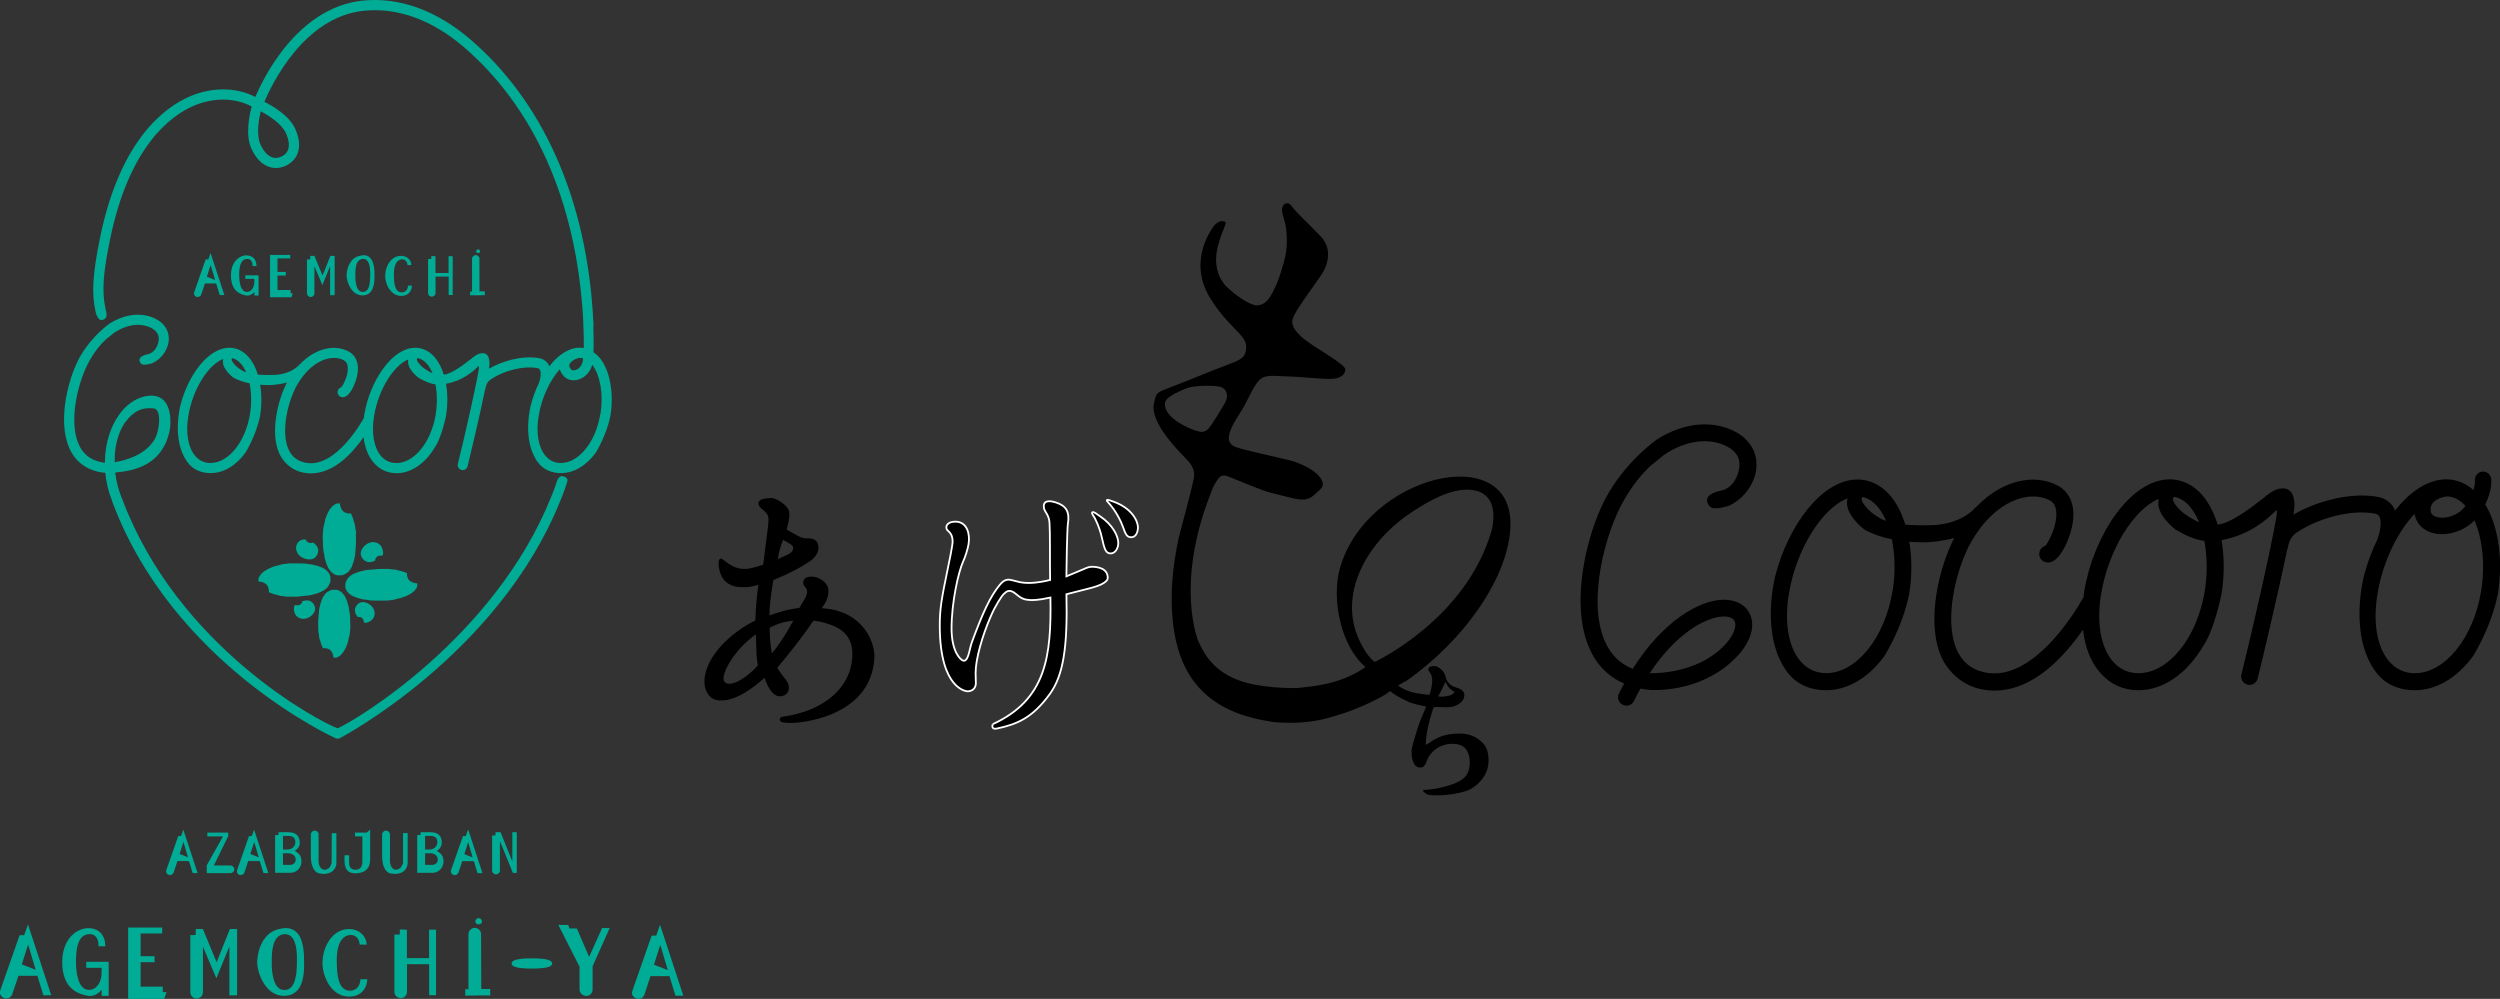 <?xml version="1.0" encoding="UTF-8"?><svg id="_レイヤー_2" xmlns="http://www.w3.org/2000/svg" viewBox="0 0 301.35 120.4"><rect x="0" y="0" width="301.35" height="120.4" fill="#333333" stroke="none"/><defs><style>.cls-1{fill:#00ac95;}.cls-2{stroke:#fff;stroke-miterlimit:10;stroke-width:.22px;}</style></defs><g id="_ホワイトデー"><path d="m169.37,82.18c7.16-4.97,12.62-12.78,12.7-18.94.14-10.24-17.51-5.93-20.58,5.35-.98,3.59.08,9.23,3.1,11.81,0,0-2.39,1.98-7.12,2.41-.65.1-1.38.16-2.21.12-1.02-.02-2.56-.13-3.86-.37-4.31-.79-5.99-3.03-6.96-5.3,0,.02-2.82-6.65,1.42-17.58.24-.7.5-1.29.76-1.65.32-.45.51-.79,1.09-.7.42.07,4.62,1.94,5.54,2.08,0,0,1.37.35,1.37.35l1.37.34c.76.12,1.58.33,2.42-.44.49-.45.98-.79,1.03-1.16,0,0,0,0,0-.01v-.02c.09-.54-.43-1.22-1.28-1.79-.84-.57-1.93-1.01-2.65-1.18-2.25-.55-5.93-1.33-6.6-1.63-.66-.24-.86-.79-.78-1.27,0-.05.02-.09.03-.13.22-1.3,1.46-2.72,2.03-3.94.94-1.9,1.38-2.64,1.98-3,.64-.33,1.47-.21,2.75-.17,2.89.09,5.53.53,6.38.18.62-.25.78-.5.87-.92,0,0,0-.02,0-.03.12-.71-3.96-2.73-5.34-4.04-.77-.72-1.14-1.31-1.05-1.94.13-.69,1.02-1.95,1.97-3.31.93-1.32,1.57-2.18,1.79-2.62.02-.03.02-.05.03-.05,0,0,0,0,0,0v-.02s1.36-2.27-.34-4.08c-1.7-1.8-2.99-2.9-3.57-3.74-.45-.64-1.41-.2-1.05,1.05.29,1,.37,1.19.46,2.17s.05,1.77-.07,2.51c-.03.2-.12.6-.25,1.1-.14.43-.25.81-.33,1.13-.14.44-.3.91-.49,1.37-.63,1.46-1.27,2.79-2.58,2.68-.83-.15-2.24-1.03-3.64-2.37-.23-.3-.44-.59-.6-.87-.39-.84-.85-2.15-.19-4.29.09-.31.17-.57.24-.8.22-.58.41-.99.5-1.28.13-.4.13-.45-.23-.53-.36-.09-.92.27-1.21.72-.29.45-3.31,4.51.08,9.2.67,1.05,1.57,2.03,2.38,2.88,1.22,1.24,1.66,1.73,1.51,2.69,0,0,0,.01,0,.02,0,.04,0,.07-.02.11-.06.41-.27.78-.78,1.07-.55.35-2.37.94-4.39,1.78-2.46,1.02-4.02,1.57-4.8,1.9-.76.35-.89.44-1.13,1.74-.28,1.81,1.77,4.39,3.81,6.44.97.95,1.15,1.64,1.03,2.41,0,.03-.01.07-.02.1-.11.69-1.2,4.75-1.83,7.2-.32,1.48-.72,3.77-.82,6.32-.18,7.94,2.25,14.15,11.54,15.67.74.16,1.04.15,1.77.2,3.22.14,5.32-.51,5.32-.51,3.48-.9,5.98-2.21,7.16-2.91.24-.17.45-.31.55-.39,0,0,.32.4,1.89,1.15.18.09.34.16.49.23.02,0,.03,0,.05.01.47.18,1.08.31,1.74.45.06.01.11.03.15.03-.06.3-.67,1.48-.99,2.51-.36,1.14-.71,2.29-.76,2.77,0,.12-.02.55.08,1.01.1.44.29.98.86,1.05.2.03.46-.01.6-.22.14-.18.23-.43.43-.88.24-.57,1.33-1.93,3.36-1.73.14.01.62.09,1.01.4.39.32.76,1.08.66,2.13-.12,1.09-.38,2.16-4.13,2.86-.02,0-.05,0-.09.01-.24.04-.92.14-1.32.13,0,0-.22.1.04.26.17.11.28.34.75.37.14.01.62.06,1.35.02.76-.05,1.91-.17,2.96-.51,1.18-.38,2.54-1.66,2.7-3.28.07-.7,0-1.81-.61-2.44-.77-.8-1.63-1.21-2.86-1.21-1.94,0-2.86.57-3.84,1.24-.06.04-.14.08-.19.1,0,0-.02,0-.03.01,0-.05-.02-.13-.01-.21,0-.14.01-.29.02-.38,0-.07.01-.14.02-.2.06-.62.2-1.57.84-3.58.04-.11.06-.14.06-.13,0,0,.06-.03.23-.04.64-.04,1.56.13,2.2-.09.63-.22,1.2-.59,1.27-1.25.04-.3-.1-.58-.33-.73-.23-.15-.52-.25-.9-.38-.48-.13-.92-.73-.96-.94h0c-.09-.56-.36-.95-.64-1.19-.29-.24-.53-.34-.69-.36-.09,0-.22,0-.38.02-.08.01-.15.03-.23.07-.07.04-.19.1-.21.27,0,.23.1.26.22.45.18.24.28.75.25,1.09-.03.38-.19,1.3-.33,1.52-.05.04.03.03-.19.03-.13-.01-.42-.04-.77-.1-1.88-.16-2.83-1.02-2.83-1.02.26-.12.8-.46.8-.46,0,0,.01,0,.02,0Zm-28.94-33.63c.07-.52,1.01-1.02,1.17-1.1.31-.15.87-.43,1.34-.62.95-.38,3.08-.39,3.96-.24.47.07.81.34.92.69.11.34.1.61,0,.91-.1.31-.21.44-.66,1.22-.45.76-.98,1.59-1.35,2.08-.27.42-.72.61-1.14.56v-.05s0,.05,0,.05c-1.2-.22-4.49-1.72-4.24-3.5Zm33.85,33.64c.01.12.15.39.34.65.19.26.71.56.71.56,0,0-.15.3-.53.42-.38.12-1.11.21-1.45.13.36-.55.88-1.86.93-1.76Zm-8.58-2.4c-.77-.61-1.31-1.52-1.65-2.21,0,0,0,0,0,0-2.93-5.61.47-12,5.85-15.66,3.55-2.41,6.06-3.24,8-2.77,3.11.75,1.88,4.86,1.88,4.86-3.1,10.68-14.07,15.78-14.07,15.78Z"/><path d="m207.8,72.29h0c-2.97,0-7.41,2.64-10.99,8.33-1.56-.62-2.67-1.72-3.38-3.36-2.08-4.82,0-12.92,2.29-16.92.98-1.71,2.07-3.09,3.2-4.16l1.62-1.32c2.74-1.87,5.57-2.11,7.62-1.05,1.03.53,1.55,1.29,1.52,2.24-.03,1.22-.83,2.81-2.18,3.08-2.41.48-1.76,1.66-1.27,2.02s2.16-.18,2.16-.18c1.92-.88,3.3-2.88,3.34-4.87.04-1.73-.92-3.22-2.63-4.1-2.58-1.33-6.05-1.15-9.37.97,0,0-3.36,2.31-5.78,6.36-2.49,4.16-4.84,13.07-2.4,18.74.88,2.05,2.3,3.49,4.22,4.32-.21.4-.42.8-.63,1.22-.24.5-.03,1.11.47,1.35.14.07.29.1.44.1.38,0,.74-.21.91-.57.25-.52.51-1.01.78-1.49.38.07.76.13,1.13.16.34.02,5.82.4,10.03-3.55,1.94-1.82,2.73-3.86,2.1-5.44-.47-1.18-1.66-1.88-3.19-1.88Zm-.29,5.85c-3.1,2.91-7.54,3.03-8.66,3.01,3.27-4.96,6.97-6.84,8.95-6.84h0c.4,0,1.1.08,1.31.6.25.63-.15,1.87-1.6,3.23Z"/><path d="m299.57,60.8c.87-1.73.73-2.96.71-3.13-.08-.53-.57-.89-1.1-.82-.53.07-.91.57-.85,1.1,0,.03.03.45-.17,1.12-.96-.84-2.08-1.29-3.28-1.29-2.26,0-4.42,1.51-6.19,3.78-.05-.11-.08-.23-.14-.34-.29-.51-.88-1.16-2.04-1.35-3.48-.57-7.56.69-10.05,2.16.09-.64.13-1.1.11-1.35-.05-.56-.13-1.33-.79-1.68-.26-.14-.5-.16-.74-.12-.42,0-.99.19-1.73.78-.13.06-.22.14-.29.23-1.91,1.51-4.14,3.17-5.7,3.35-.43-1.38-1.03-2.58-1.81-3.5-1.09-1.28-2.46-1.96-3.95-1.96-4.86,0-9.26,6.97-10.32,13.47-.04.25-.06.49-.09.74-.01.02-.03.03-.04.05-.06.11-5.67,10.5-12,8.98-1.56-.37-2.62-1.27-3.26-2.74-1.59-3.69,0-9.91,1.77-12.99,2.83-4.94,6.96-6.26,9.41-5,.32.16.75.48.83,1.38.15,1.57-.86,3.61-1.31,4.12-.34.1-.62.37-.71.74-.14.55.2,1.1.74,1.24,1.38.35,2.4-1.92,2.77-2.91,1.12-2.97.6-5.35-1.39-6.37-2.65-1.36-6.46-.75-9.67,2.54-.04.03-.09.07-.15.14-1.95,2.13-5.09,2.12-5.09,2.12-1.23.05-2.37.04-3.38-.05-.43-1.37-1.03-2.57-1.8-3.48-1.09-1.28-2.46-1.96-3.95-1.96-4.39,0-8.4,5.68-9.92,11.58,0,0-1.93,7.15,1.45,11.65,1.12,1.49,2.82,2.17,4.66,2.17,2.66,0,5.17-1.56,7.04-4.13,0,0,2.16-3.38,2.98-7.46h0c.36-2.18.34-4.35.02-6.31.59.05,1.2.07,1.85.07.7,0,2.26-.16,3.56-.52-1.8,3.49-3.42,10-1.58,14.26,0,0,1.58,4.13,6.43,4.13s8.53-4.3,10.68-7.33c.23,2.06.9,3.82,2.01,5.12,1.21,1.42,2.82,2.17,4.66,2.17,3.05,0,5.89-2.06,7.82-5.34,1.28-1.83,2.15-6.01,2.15-6.01.01-.08.03-.16.05-.25.37-2.26.34-4.5,0-6.5,3.24-.56,5.48-2.45,6.51-3.52.2-.2.17.05.14.54-.56,3.38-2.68,12.85-4.25,19.19-.13.54.2,1.09.74,1.22.08.02.16.03.24.03.45,0,.87-.31.98-.77.45-1.81,2.4-9.94,3.57-15.61h.03c.23-1.46.83-1.83,1.46-2.22l.06-.03c2.14-1.34,5.84-2.55,8.93-2.04.4.07.54.23.61.36.37.65.03,2.06-.19,2.64h.02c-.7,1.42-1.27,2.95-1.67,4.49,0,0-1.93,7.15,1.45,11.65,1.12,1.49,2.82,2.17,4.66,2.17,2.66,0,5.17-1.56,7.04-4.13,0,0,2.16-3.38,2.98-7.46h0c.67-4.09.08-8.15-1.51-10.79Zm-72.23,1.98c-.29-.1-.56-.21-.79-.35-.86-.5-1.32-.96-1.61-1.3-.65-.76-.61-1.09-.41-1.22.65.15,1.26.53,1.8,1.17.4.47.73,1.05,1.02,1.7Zm.78,8.48h0c-.92,5.63-4.36,9.88-8,9.88-1.22,0-2.29-.5-3.1-1.45-1.45-1.7-1.96-4.66-1.39-8.1.88-5.41,4.05-10.39,7.08-11.52-.54,1.88,2.04,3.77,2.04,3.77.92.52,2.02.91,3.29,1.16.39,1.88.45,4.07.09,6.26Zm36.95-8.31c-.4-.16-.7-.35-1-.52-.86-.5-1.32-.96-1.61-1.3-.68-.78-.6-1.11-.38-1.24.69.13,1.33.52,1.89,1.18.43.51.8,1.14,1.1,1.87Zm.7,8.25s-.02.05-.03.08c-.01.09-.02.17-.03.26-.99,5.49-4.37,9.61-7.95,9.61-1.22,0-2.29-.5-3.1-1.45-1.45-1.7-1.96-4.66-1.39-8.1.87-5.33,3.96-10.25,6.94-11.46-.48,1.86,2.05,3.71,2.05,3.71.96.55,2.11,1.17,3.45,1.35.35,1.82.39,3.91.06,6Zm29.02-11.34s.03-.01.05-.02c.02,0,.03,0,.05,0,.85,0,1.61.39,2.29,1.14-.03.03-.04.07-.07.1-.84,1.11-2.4,1.52-3.36,1.25-.69-.19-.74-.61-.76-.77-.16-1.36,1.61-1.67,1.81-1.7Zm4.28,11.41h0c-.92,5.63-4.36,9.88-8,9.88-1.22,0-2.29-.5-3.1-1.45-1.45-1.7-1.96-4.66-1.39-8.1.63-3.85,2.41-7.48,4.47-9.66.19,1.14.97,1.97,2.17,2.3.37.1.75.15,1.15.15,1.4,0,2.89-.62,3.9-1.65.98,2.22,1.31,5.38.8,8.53Z"/><path d="m94.38,87.08c.42.06.67.07,1.24.06.09,0,9.35-.36,9.78-7.83.1-1.79-1.27-5.6-6.13-5.98l-.2-.02.33-.51c.33-.51.58-1.37.4-1.98-.24-.79-1.23-1.32-1.99-1.32h-.05c-.36.01-.96.13-.94.78,0,.2.1.31.21.45.12.14.25.31.26.57.01.41-.27.87-.55,1.32-.13.21-.25.41-.34.59l-.03.06h-.06c-1.08.17-1.95.33-3.4.86l-.16.06v-.17c.03-1.15.12-1.91.46-4.03v-.07s.07-.02.07-.02c1.92-.79,3.53-1.64,4.54-2.39l.04-.03c.2-.18.82-.72.8-1.5-.01-.35-.11-.62-.31-.8-.27-.25-.66-.29-.94-.28-.68.02-.99-.15-1.8-.62-.2-.11-.43-.25-.7-.4l-.08-.04.02-.08c.04-.19.08-.37.12-.53.14-.6.23-1.03.16-1.53-.1-.71-1.48-1.67-2.16-1.67h-.02c-1.37.04-1.52.38-1.52.64,0,.35.24.54.52.77.31.26.67.55.68,1.11.01.48-.02.77-.48,4.28l-.16,1.24-.35.11c-.88.27-1.29.39-1.81.4-1.16.04-1.91-.55-2.42-.93-.23-.18-.45-.35-.54-.31-.22.06-.29.3-.24.83.2,2.01,1.49,2.47,2.25,2.57.46.06,1.39.11,2.36-.2l.17-.06-.02.18c-.03.28-.06.53-.09.76-.11.96-.19,1.65-.25,3.3v.07s-.06.03-.06.03c-3.65,1.84-6.16,4.92-6.08,7.47.03,1.05.68,2.14,1.83,2.14.02,0,.04,0,.07,0,.02,0,.04,0,.06,0,.04,0,.08,0,.12,0,1.73,0,3.68-1.41,5.03-2.61l.13-.11.06.16c.51,1.35,1.06,2,1.71,2.06.49.04,1.07-.21,1.16-.87.07-.47-.16-.83-.3-1.04-.03-.05-.05-.08-.07-.11-.02-.03-.06-.08-.13-.16-.18-.22-.53-.63-.84-1.2l-.04-.07.05-.06c.96-1.12,2.93-3.55,4.24-5.53l.04-.06h.07c.61.06,1.18.19,1.86.42,1.18.4,2.76,1.21,2.78,3.5.05,3.94-3.24,6.93-8.38,7.64h0c-.22.03-.37.15-.37.32,0,.15.12.33.38.38Zm-.59-19.9c.11-.72.24-1.09.49-1.82l.1-.3.13.08c.12.08.25.14.37.21.39.22.73.4.73.68,0,.54-.37.7-1.27,1.1l-.58.26.03-.22Zm-2.47,13.06c-.62.74-2.24,2.14-3.36,2.18-.01,0-.03,0-.04,0-.6,0-.7-.39-.71-.62-.03-.86,1.2-3.33,3.72-5.2l.18-.13v.23c.07,2.14.09,2.63.23,3.46v.05s-.03.04-.03.04Zm4.2-5.24c-.71,1.3-1.13,1.92-1.55,2.52-.1.14-.19.28-.29.43-.16.24-.47.59-.48.61l-.16.18-.04-.24c-.15-.84-.22-1.69-.22-2.76v-.07l.06-.03c1.12-.57,1.89-.72,2.56-.8l.23-.03-.11.2Z"/><path class="cls-2" d="m119.67,87.29c6.44-2.96,7.07-8.17,6.95-15.26-1.6.35-2.23.32-2.6.29-.51-.04-.91-.16-1.56-.72-.92-.78-1.27-.12-1.46,0-.2.13-1.06,1.48-1.54,2.62-1.06,2.39-1.87,5.29-1.86,6.9,0,.19.03,1.1.03,1.29-.08.91-.88.92-1.01.92-.03,0-3.3-.14-3.34-7.8-.01-2.16.22-3.36.95-6.91.13-.6.6-2.89.6-3.33,0-1.13-.64-1.24-.73-1.55-.13-.44.23-.86,1.06-.86,1.42,0,1.79,1.48,1.59,2.71-.1.59-.37,1.48-.66,2.11-.56,1.22-1.4,4.94-1.39,8.11.02,2.83,1.11,3.73,1.39,3.82.64.2.78-1.45,1.05-2.19,1.32-3.58,2.22-5.56,3.4-6.97.23-.27.53-.6,1.07-.6.21,0,1.15.27,1.34.31.35.06.67.09.99.09,1.13,0,2.08-.23,2.64-.36-.04-2.45.01-5.6-.07-6.86-.05-.99-.58-1.32-.67-1.8-.15-.79.41-1.02,1.45-.68,1.25.41,1.67,1.14,1.43,2.6-.08.49-.19,5.64-.18,6.3.16-.07,1.41-.57,2.12-.88.42-.19.72-.3,1.09-.27.51.03,1.78.14,1.78,1.36,0,.41-.83.8-.94.83-.59.25-.96.35-4.04,1.12.15,6.41-.38,9.79-2.01,12.03-2.1,2.9-3.97,3.65-6.38,4.16-.75.16-.5-.51-.5-.51m15.14-21.88c0,.72-.41,1.28-.91,1.28-.62,0-.76-.52-1.1-2.02-.06-.33-.33-1.28-.81-2.22-.15-.29-.45-.59-.31-.72.13-.13.62.27.96.5,1.47.99,2.16,2.34,2.17,3.19Zm2.37-1.88c0,.49-.19,1.21-.81,1.21-.56,0-.7-.42-1.04-1.36-.41-1.06-1-2.01-1.71-2.81-.13-.14-.25-.25-.18-.31.09-.08.35.03.6.12,2.35.77,3.13,2.36,3.14,3.16Z"/><path class="cls-1" d="m22.11,100.01s-.01,0-.02.01l-.27.76h-.32s-.01,0-.02.01l-1.42,4.06c-.07.2-.02.35.04.43.09.12.24.2.39.2.25,0,.41-.19.45-.33l.45-1.36h1.39l.44,1.44s0,.01.02.01h.56s0-.02.01-.02c0,0,0,0,0-.01l-1.71-5.19s0-.01-.02-.01Zm.55,3.33l-1.01-.4.46-1.46.55,1.86Z"/><path class="cls-1" d="m24.92,104.33v.9s0,.02.02.02h2.83c.26,0,.47-.21.47-.46s-.22-.47-.47-.47h-1.99l1.73-3.54s0,0,0,0v-.4s0-.02-.02-.02h-2.48s-.02,0-.02.02v.43s0,0,0,.01c0,0,0,0,.01,0h1.88l-1.97,3.51s0,0,0,0Z"/><path class="cls-1" d="m30.64,100.01s-.01,0-.02.01l-.27.76h-.32s-.01,0-.02.01l-1.42,4.06c-.07.2-.02.35.04.43.09.12.24.2.39.2.26,0,.41-.19.45-.33l.45-1.36h1.39l.44,1.44s0,.01.02.01h.56s0-.02.01-.02c0,0,0,0,0-.01l-1.71-5.19s0-.01-.02-.01Zm.55,3.33l-1.01-.4.46-1.46.55,1.86Z"/><path class="cls-1" d="m36.12,101.54c0-1.23-1.11-1.23-1.52-1.23h-1.01s-.02,0-.02.02v.33s-.4,0-.4,0c0,0,0,0-.01,0,0,0,0,0,0,.01v4.53s-.01,0,0,.01c0,0,0,0,.01,0h1.81c.4,0,.75-.15,1-.43.23-.25.36-.6.36-.96,0-.58-.25-.96-.82-1.25.4-.24.62-.59.62-1.03Zm-.63,2.49c-.12.14-.31.22-.49.22h-.89s0-1.4,0-1.4h.61c.43,0,.88.22.92.72.02.18-.04.33-.15.46Zm-.82-1.63h-.56v-1.64h.57c.2,0,.52,0,.73.21.13.12.19.31.19.55,0,.55-.47.88-.92.88Zm.82-1.34s0,0,0,0c0,0,0,0,0,0Z"/><path class="cls-1" d="m38.41,100.59c0-.26-.21-.47-.47-.47s-.47.22-.47.47v2.63c0,.36.04.88.23,1.32.18.43.46.68.83.75.19.03.36.05.51.05.51,0,.84-.17,1.04-.33.35-.29.47-.69.47-.96v-3.6s0-.02-.02-.02h-.52s-.02,0-.02.02l-.02,3.59s-.15.47-.32.6c-.17.13-.46.25-.63.2-.72-.21-.62-1.22-.62-1.23v-3.01Z"/><path class="cls-1" d="m42.05,103.09h-.5s-.02,0-.02.02v.68c0,.55.14.96.41,1.2.21.19.51.28.89.28.11,0,.22,0,.34-.02,1.45-.18,1.45-1.29,1.45-1.82v-3.39s0-.01,0-.01c0,0-.01,0-.02,0l-.41.33h-1.38s-.02,0-.02.02v.42s0,.02.02.02h.87v3.02c0,.67-.28,1-.86,1-.48,0-.74-.31-.74-.86v-.86s0-.02-.02-.02Zm1.49,1.39s.02-.04.03-.06c0,.02-.02.04-.03.06Zm-.24.24s.04-.03.06-.05c-.02.02-.04.03-.06.05Zm-.31.11s.03,0,.04,0c-.01,0-.03,0-.04,0Z"/><path class="cls-1" d="m47,100.59c0-.26-.22-.47-.47-.47s-.47.22-.47.47v2.63c0,.36.04.88.23,1.32.18.43.46.68.83.75.19.03.36.05.51.05.51,0,.84-.17,1.04-.33.35-.29.47-.69.47-.97v-3.6s0-.02-.02-.02h-.52s-.02,0-.02.02v3.59s-.16.47-.33.6c-.16.13-.46.25-.63.2-.72-.21-.61-1.22-.61-1.23v-3.01Z"/><path class="cls-1" d="m53.25,101.54c0-1.23-1.11-1.23-1.52-1.23h-1.01s-.02,0-.02.02v.33s-.4,0-.4,0c0,0,0,0-.01,0,0,0,0,0,0,.01v4.53s-.01,0-.01.01c0,0,0,0,.01,0h1.81c.51,0,.82-.23,1-.43.23-.25.36-.6.36-.96,0-.58-.25-.96-.82-1.25.4-.23.61-.59.61-1.03Zm-1.45.86h-.56v-1.64h.57c.2,0,.52,0,.72.21.13.12.19.31.19.55,0,.55-.47.88-.92.88Zm-.56.45h.61c.43,0,.88.22.92.72.02.17-.04.33-.15.46-.12.13-.32.22-.49.22h-.89s0-1.4,0-1.4Zm1.38-1.79s0,0,0,0c0,0,0,0,0,0Z"/><path class="cls-1" d="m54.82,105.49c.27,0,.41-.21.45-.33l.45-1.36h1.4l.44,1.44s0,.01.02.01h.56s0-.02.01-.02c0,0,0,0,0-.01l-1.7-5.19s0-.01-.02-.01c0,0-.01,0-.02.01l-.27.76h-.32s-.01,0-.02.01l-1.42,4.06c-.07.2-.01.35.05.43.09.12.24.2.39.2Zm1.15-2.53l.46-1.46.55,1.86-1.01-.4Z"/><path class="cls-1" d="m61.78,100.32s-.02,0-.02.02v3.52l-1.42-3.54s0-.01-.02-.01h-.57s-.02.02-.02.03v.37h-.4s0,0-.01,0c0,0,0,0,0,.01v4.22c0,.25.22.46.47.46s.47-.21.47-.46v-3.56l1.56,3.83s0,.01.02.01h.43s.02,0,.02-.02v-4.87s0-.02-.02-.02h-.48Z"/><path class="cls-1" d="m.13,120.03c.14.2.39.33.63.33.41,0,.66-.31.72-.52l.74-2.22h2.29l.72,2.35s0,.01.02.01h0l.91-.02s.01,0,.01,0c0,0,0-.01,0-.02l-2.78-8.46s0-.01-.02-.01c0,0-.01,0-.02.01l-.44,1.25h-.53s-.01,0-.02.01L.05,119.33c-.12.32-.03.56.07.69Zm2.5-3.78l.76-2.41.91,3.06-1.66-.65Z"/><path class="cls-1" d="m10.65,111.88c-.68,0-1.38.3-1.93.82-.54.51-1.19,1.48-1.22,3.16-.06,3.57,2.26,4.01,3.13,4.18.08.02.16.02.23.02.48,0,.98-.27,1.39-.75v.71s0,.02.02.02h.81s.02,0,.02-.02v-4.06s0-.02-.02-.02h-2.66s-.02,0-.02.02v.68s0,.02.02.02h1.83v.5c0,.99-.34,1.52-.63,1.79-.25.24-.56.37-.88.37-.02,0-.05,0-.07,0-1.41-.08-1.51-2.59-1.51-3.36,0-1.54.18-3.31,1.62-3.36.02,0,.03,0,.05,0,.28,0,.52.1.7.29.25.27.38.7.34,1.16,0,0,0,.01,0,.01,0,0,0,0,.01,0h.81s0,0,.01,0c0,0,0,0,0-.01-.02-1.33-.75-2.12-1.98-2.17-.03,0-.06,0-.09,0Z"/><path class="cls-1" d="m15.45,111.8v8.58s0,.02.02.02h4.3s.01,0,.02-.01l.29-.77s0-.01,0-.02c0,0,0,0-.02,0h-.44s0-.65,0-.65c0-.01,0-.02-.02-.02h-2.65v-2.95h1.66s.02,0,.02-.02v-.68s0-.02-.02-.02h-1.66v-2.74h2.58s.02,0,.02-.02v-.68s0-.02-.02-.02h-4.06s-.02,0-.02.02Z"/><path class="cls-1" d="m27.67,119.98h.89s.02,0,.02-.02v-7.97s0,0,0-.01c0,0,0,0-.01,0h-.84s-.01,0-.02.01l-1.6,4-1.65-4s0-.01-.02-.01h-.82s-.02,0-.02.02l-.02.71h-.62s-.02,0-.02.02v6.88c0,.41.34.75.76.75s.76-.33.76-.75v-5.51l1.6,3.78s0,.01.02.01.01,0,.02-.01l1.55-3.8v5.9s0,.02.02.02Z"/><path class="cls-1" d="m34.23,111.89c-.82.07-1.5.36-2.02.87-.07.07-.12.15-.19.23-.02.02-.03.04-.05.06-.14.16-.26.35-.37.54,0,0,0,0,0,0-.32.6-.53,1.33-.6,2.21-.06.77.34,2.35,1.25,3.33.56.6,1.23.91,1.99.91.63,0,1.14-.2,1.53-.58.9-.9.89-2.59.89-3.41v-.09c0-.53-.02-1.23-.14-1.9-.15-.79-.42-1.37-.82-1.73-.33-.3-.75-.46-1.25-.46-.07,0-.14,0-.21,0Zm0,.72s.1,0,.14,0c.28,0,.52.09.72.27.72.65.71,2.28.7,2.97,0,.05,0,.09,0,.12,0,1.59-.24,2.59-.72,3.06-.21.2-.47.3-.79.3-.02,0-.04,0-.06,0-.6-.02-1.02-.49-1.26-1.38-.18-.66-.22-1.45-.2-1.98,0-.05,0-.13,0-.22,0-.82.01-2.99,1.46-3.14Z"/><path class="cls-1" d="m39.66,118.71c.43.65,1.2,1.42,2.44,1.42s2.09-.78,2.18-2.08c0,0,0-.01,0-.01,0,0,0,0-.01,0h-.81s-.02,0-.02.02c0,.42-.16.8-.42,1.05-.22.2-.5.31-.81.31-.02,0-.04,0-.06,0-1.41-.05-1.5-1.96-1.55-3.1,0-.07,0-.13,0-.19-.04-.77-.05-3.31,1.63-3.43.02,0,.05,0,.07,0,.25,0,.49.09.67.26.23.22.37.54.38.88,0,.01,0,.02.02.02h.82s.01,0,.01,0c0,0,0,0,0-.01-.07-1.06-.92-1.84-2.04-1.86-.03,0-.05,0-.08,0-.74,0-1.38.27-1.93.8-.95.92-1.28,2.34-1.28,3.27s.3,1.9.81,2.67Z"/><path class="cls-1" d="m49.03,112.07l-.83-.04s-.01,0-.01,0c0,0,0,0,0,.01v.61h-.63s-.02.02-.02.03v6.88c0,.41.34.75.76.75s.76-.33.76-.75v-3.34h2.67v3.72s0,.02.02.02h.8s0,0,.01,0c0,0,0,0,0-.01v-7.87s0-.02-.02-.02h-.8s-.02,0-.02.02v3.41h-2.67v-3.4s0-.02-.02-.02Z"/><path class="cls-1" d="m57.7,110.67c-.22,0-.4.18-.4.41,0,.21.16.34.4.34s.4-.14.4-.34c0-.23-.18-.41-.4-.41Z"/><path class="cls-1" d="m57.99,112.6c0-.41-.35-.76-.76-.76s-.76.35-.76.76v6.64s-.38-.01-.38-.01h0s0,0-.01,0c0,0,0,0,0,.01v.76s.01,0,.01.01c0,0,0,0,.01,0l1.88-.02h1.09s.02,0,.02-.02v-.74s0-.02-.02-.02h-1.06s-.02-6.63-.02-6.63Z"/><path class="cls-1" d="m61.67,116.14c0,.42.78.61,2.44.61s2.45-.19,2.45-.61-.78-.62-2.45-.62-2.44.2-2.44.62Z"/><path class="cls-1" d="m67.33,111.49s-.01,0-.02,0c0,0,0,.01,0,.02l2.55,5.02v2.77c0,.4.38.75.81.75s.76-.34.76-.75v-2.82l2.05-4.59s0-.01,0-.02c0,0,0,0-.02,0h-.87s-.01,0-.02.01l-1.56,3.47-1.47-3.42s0-.01-.02-.01h-.87s-.16-.42-.16-.42c0,0,0-.01-.02-.01h-1.16Z"/><path class="cls-1" d="m76.33,120.08c.14.2.39.33.63.33.44,0,.67-.34.72-.52l.73-2.23h2.29l.72,2.36s0,.01.02.01h0l.91-.02s.01,0,.01,0c0,0,0-.01,0-.02l-2.78-8.46s0-.01-.02-.01c0,0-.01,0-.02.01l-.44,1.25h-.53s-.01,0-.02.01l-2.31,6.6c-.12.33-.03.56.07.7Zm2.5-3.79l.76-2.41.91,3.06-1.66-.65Z"/><path class="cls-1" d="m38.39,71.46c.1-.04.2-.08.29-.12.1-.05.2-.08.28-.13.09-.06.17-.12.25-.18.08-.06.16-.12.23-.19.07-.07.11-.16.16-.24.05-.08.09-.16.13-.25.03-.09.08-.17.1-.27.02-.09,0-.18,0-.28,0-.09.01-.19,0-.27-.02-.09-.05-.18-.08-.26-.04-.08-.09-.16-.15-.24-.05-.08-.11-.15-.18-.22-.07-.07-.15-.12-.23-.18-.08-.05-.16-.12-.25-.16-.09-.05-.19-.08-.28-.12-.09-.04-.18-.08-.29-.11-.1-.03-.2-.05-.3-.08-.1-.03-.2-.06-.3-.08-.1-.02-.21-.03-.31-.05-.1-.02-.21-.02-.31-.03-.1-.01-.2-.05-.31-.06-.1,0-.21,0-.32-.01-.1,0-.21-.02-.32-.02-.1,0-.21,0-.32,0-.1,0-.21,0-.32,0-.1,0-.21,0-.32,0-.1,0-.21,0-.32,0-.1,0-.21.03-.32.04-.1.01-.21.02-.32.03-.11.02-.21.03-.32.05-.1.02-.2.07-.31.09-.1.02-.2.05-.3.08-.1.03-.21.04-.31.07-.1.03-.19.08-.29.12-.1.04-.2.07-.29.12-.1.04-.18.1-.27.15-.09.05-.18.1-.27.15-.09.06-.16.12-.24.18-.08.07-.15.13-.21.21-.06.07-.12.15-.17.23-.05.08-.1.17-.13.25-.02.09-.02.18-.02.27,0,.05,0,.09,0,.13.1.01.2.03.31.05.1.02.2.05.3.09.1.04.18.1.26.16.08.06.16.12.21.2.05.09.08.18.11.26.03.09.04.18.06.27.02.1.01.2.01.28.09.04.2.07.3.11.09.04.19.08.29.12.1.03.21.04.31.07.1.03.2.07.3.09.1.02.21.04.31.06.11.02.21.01.32.03.11.01.21.05.31.05.11,0,.22,0,.32,0,.11,0,.22,0,.32,0t.05,0c.11,0,.22,0,.32,0,.11,0,.22,0,.32-.01.11,0,.21-.03.32-.04.11,0,.22-.01.32-.02.11-.01.21-.02.32-.04.11-.01.21-.02.32-.03.11-.02.21-.03.31-.05.11-.02.21-.06.31-.08.11-.03.21-.05.31-.08.1-.03.2-.07.3-.1Z"/><path class="cls-1" d="m45.23,67.56c-.02-.14.07-.33.19-.44.2-.18.49-.16.66-.13.17-.25.1-.56,0-.86-.18-.6-.85-.92-1.49-.73-.64.19-1.26.94-1.08,1.54.18.59.8,1.12,1.72.62Z"/><path class="cls-1" d="m42.92,64.34c0-.1,0-.21-.02-.32-.01-.1-.05-.21-.06-.31-.02-.1-.02-.21-.04-.32-.02-.1-.04-.21-.07-.31-.03-.1-.07-.2-.1-.3-.03-.1-.04-.21-.08-.31-.04-.1-.09-.19-.12-.28-.04-.1-.07-.21-.12-.3-.08,0-.18.01-.28,0-.09-.01-.18-.02-.27-.05-.08-.03-.18-.05-.26-.1-.08-.05-.15-.12-.21-.2-.06-.08-.13-.16-.17-.25-.04-.09-.07-.2-.1-.3-.03-.11-.05-.21-.06-.31-.04,0-.08,0-.13,0-.09,0-.19,0-.27.03-.09.03-.17.08-.25.13-.08.05-.16.11-.23.17-.07.06-.13.14-.2.22-.06.08-.12.15-.18.24-.05.08-.1.18-.14.27-.05.09-.1.18-.14.28-.04.09-.07.19-.11.3-.03.1-.08.19-.11.29-.03.1-.04.21-.06.31-.03.1-.05.2-.07.31-.02.1-.06.2-.08.31-.02.11-.03.21-.04.32-.01.11-.02.21-.02.32,0,.11-.02.21-.03.32,0,.11,0,.21,0,.32,0,.11.01.21.01.32,0,.11.01.21.02.32,0,.11,0,.21,0,.32,0,.11.02.21.03.31.01.11.01.22.03.32.01.11.06.2.07.31.02.11.02.21.04.31.02.11.04.21.06.31.03.1.06.2.09.3.03.1.05.2.09.3.04.1.08.19.12.28.04.1.08.2.13.28.05.09.11.17.17.24.06.08.12.16.19.23.07.07.15.12.23.17.08.05.16.11.24.14.09.03.18.06.27.07.09.01.18,0,.27,0,.09,0,.19,0,.28-.01.09-.02.18-.07.26-.1.09-.04.17-.08.25-.13.08-.05.16-.1.23-.17.07-.07.13-.15.19-.24.06-.08.12-.16.17-.25.05-.09.08-.19.12-.29.04-.09.07-.19.11-.3.03-.09.06-.19.09-.3.03-.1.05-.2.07-.31.02-.1.06-.2.07-.31.02-.1.02-.21.03-.32.01-.1.01-.21.02-.32,0-.1.02-.21.03-.32,0-.1.01-.21.01-.32,0-.1.02-.21.02-.32,0-.11,0-.21,0-.32s-.01-.21-.01-.32t0-.05c0-.1,0-.21-.01-.32Z"/><path class="cls-1" d="m43.33,72.67c-.5.3-.85.99-.18,1.72.13-.05.32-.01.45.07.21.15.26.42.27.58.26.1.53-.03.79-.19.51-.3.65-.98.33-1.53-.32-.55-1.15-.94-1.66-.65Z"/><path class="cls-1" d="m38.36,75.82c0,.1,0,.2.01.3.01.1.04.2.06.3.01.1.01.2.03.3.02.1.04.2.06.29.02.1.07.19.1.28.03.1.04.2.07.29.03.09.08.18.12.27.04.09.07.2.11.28.08,0,.18-.01.27,0,.08.01.17.02.26.05.08.03.17.05.25.1.08.04.14.12.2.19.06.07.12.15.16.24.04.09.07.19.09.28.03.1.04.2.06.29.04,0,.08,0,.12,0,.09,0,.18,0,.26-.02.09-.02.17-.08.24-.12.08-.05.15-.1.22-.16.07-.06.13-.13.2-.21.06-.07.12-.15.17-.23.05-.08.09-.17.14-.25.04-.09.1-.17.14-.26.04-.09.07-.18.11-.28.03-.09.08-.18.11-.28.03-.09.04-.2.06-.29.03-.1.05-.19.07-.29.02-.1.06-.19.08-.29.02-.1.03-.2.04-.3.01-.1.02-.2.03-.3,0-.1.02-.2.03-.3,0-.1,0-.2,0-.3,0-.1,0-.2-.01-.3,0-.1,0-.2-.01-.3,0-.1,0-.2,0-.3,0-.1-.02-.2-.03-.3-.01-.1-.01-.2-.02-.3-.01-.1-.05-.19-.07-.29-.02-.1-.02-.2-.04-.3-.02-.1-.03-.2-.05-.29-.02-.1-.06-.19-.09-.28-.03-.1-.05-.19-.08-.28-.03-.1-.08-.18-.11-.27-.04-.09-.07-.19-.12-.27-.05-.09-.11-.16-.16-.23-.06-.08-.12-.15-.18-.22-.07-.07-.14-.12-.22-.17-.08-.05-.15-.1-.23-.14-.08-.03-.17-.06-.26-.07-.08-.01-.17,0-.26,0-.09,0-.18,0-.27,0-.09.02-.17.06-.25.1-.08.03-.16.07-.24.13-.08.05-.16.09-.23.16-.07.06-.12.14-.18.22-.06.07-.12.15-.17.24-.05.08-.08.18-.12.27-.04.09-.07.18-.11.28-.03.09-.06.18-.09.28-.03.09-.05.19-.07.29-.02.09-.06.19-.07.29-.02.1-.02.2-.04.3-.01.1-.01.2-.02.3,0,.1-.02.2-.03.3,0,.1-.01.2-.02.3,0,.1-.02.2-.03.3,0,.1,0,.2,0,.3,0,.1,0,.2.01.3t0,.05c0,.1,0,.2,0,.3Z"/><path class="cls-1" d="m37.98,67.2c.46-.43.64-1.22-.25-1.81-.12.08-.34.09-.49.03-.26-.1-.34-.23-.39-.39-.3-.04-.59.03-.83.25-.46.43-.44,1.17.05,1.66.48.48,1.46.69,1.92.27Z"/><path class="cls-1" d="m45.58,72.4c.1,0,.21,0,.32,0,.1,0,.21,0,.32,0,.1,0,.21,0,.32,0,.11,0,.21-.02.32-.03.1-.01.21-.02.32-.03.1-.01.21-.03.31-.05.1-.02.2-.06.31-.09.1-.02.2-.05.31-.08.1-.03.21-.04.31-.07.1-.03.19-.08.29-.11.1-.04.2-.07.29-.11.1-.04.18-.09.27-.14.09-.05.18-.09.27-.14.09-.06.16-.11.24-.18.08-.06.15-.13.21-.2.06-.07.12-.15.17-.22.05-.08.1-.16.12-.24.02-.08.02-.17.02-.26,0-.04,0-.08,0-.12-.1-.01-.2-.03-.31-.05-.1-.02-.2-.05-.3-.09-.09-.04-.18-.1-.25-.15-.08-.06-.16-.12-.21-.2-.05-.08-.08-.17-.11-.25-.03-.09-.04-.17-.06-.25-.02-.1-.01-.19,0-.27-.09-.04-.2-.07-.3-.1-.1-.03-.19-.08-.29-.11-.1-.03-.21-.04-.31-.06-.1-.02-.2-.07-.3-.09-.1-.02-.21-.04-.31-.06-.11-.02-.21-.01-.32-.02-.11-.01-.21-.04-.31-.05-.11,0-.22,0-.32,0-.11,0-.22,0-.32,0t-.05,0c-.11,0-.22,0-.32,0-.11,0-.22,0-.32.01-.11,0-.21.03-.32.03-.11,0-.21.01-.32.02-.11.01-.21.02-.32.03-.11.01-.21.02-.32.03-.11.02-.22.03-.32.04-.11.02-.21.06-.31.08-.11.02-.21.05-.31.08-.11.03-.2.06-.3.1-.1.04-.2.07-.29.11-.1.04-.2.08-.28.12-.09.05-.17.11-.25.17-.08.06-.16.12-.23.19-.07.07-.11.15-.16.23-.05.08-.09.16-.13.24-.03.08-.08.16-.1.25-.02.08,0,.17,0,.26,0,.09,0,.18,0,.26.02.09.05.17.08.25.04.08.1.15.15.23.05.07.11.14.18.21.07.06.15.12.23.17.08.05.16.11.25.16.09.04.19.07.28.11.09.04.18.07.29.11.09.03.2.05.3.08.1.02.2.06.3.08.1.02.21.03.31.05.1.01.21.02.31.03.1.01.2.05.31.06.1,0,.21,0,.32.01.1,0,.21.02.32.02.1,0,.21,0,.32,0Z"/><path class="cls-1" d="m36.43,72.48c0,.14-.1.31-.23.39-.21.15-.48.09-.63.05-.19.21-.16.51-.1.81.1.58.69.96,1.32.85.63-.11,1.29-.74,1.19-1.32-.1-.58-.63-1.14-1.54-.78Z"/><path class="cls-1" d="m67.82,57.4c-.48-.08-.69.6-.69.6-.2.67-.44,1.32-.69,1.89-6.84,17.03-23.71,27.04-25.75,27.9-2.07-.73-19.34-9.77-26.01-27.77,0-.02-.02-.04-.03-.06h0c-.39-.96-.65-1.97-.76-3,2.41-.22,5.5-.93,6.49-4.71.3-1.15.51-4.86-2.5-4.54-.49.05-.97.21-1.41.42-.88.44-1.58,1.11-2.12,1.87-1.08,1.52-1.57,3.33-1.69,5.12-.01.22-.02.44-.02.66-.19-.02-.38-.05-.58-.1-1.25-.3-2.1-1.01-2.6-2.19-1.24-2.87,0-7.69,1.36-10.07.58-1.02,1.23-1.84,1.91-2.48l.96-.78c1.63-1.12,3.31-1.26,4.54-.63.62.32.92.77.91,1.33-.02.72-.5,1.67-1.3,1.83-1.43.29-1.05.99-.76,1.2.29.21,1.28-.11,1.28-.11,1.14-.52,1.96-1.71,1.99-2.9.02-1.03-.55-1.92-1.57-2.44-1.54-.79-3.6-.69-5.58.57,0,0-2,1.37-3.44,3.79-1.48,2.48-2.88,7.78-1.43,11.16.66,1.53,1.82,2.5,3.44,2.89.31.07.62.12.92.14.11,1.14.38,2.26.8,3.32,0,.04.02.08.03.12,7.28,19.63,26.79,28.51,26.99,28.58.06.02.12.03.18.03.07,0,.15-.01.22-.04.19-.07,19.19-10.11,26.63-28.64.16-.36.52-1.26.84-2.32.1-.32-.1-.56-.58-.64Zm-52.68-6.55c.4-.56.9-1.04,1.49-1.34.29-.14.6-.24.92-.28.32-.04.68-.03.98,0,1.03.12.64,2.74.2,3.56-1.07,2.03-3.55,2.7-4.9,2.92,0-.16,0-.71.01-.88.09-1.42.49-2.86,1.29-4Z"/><path class="cls-1" d="m72.22,43.07c-.21-.25-.44-.45-.68-.62.04-1.11,0-2.39-.02-3.14.01-.05.03-.1.02-.16-.7-15.5-6.38-27.13-14.83-34.39C52.6,1.23,48.09-.39,43.67.08c-3.73.4-7.19,2.65-10.01,6.53-1.51,2.07-2.45,4.07-2.88,5.07-2.31-1.18-5.21-1.21-7.89-.06-3.02,1.29-8.45,5.23-10.85,17.13-.85,4.2-1.02,6.54-.53,8.77,0,0,.23,1.25.87,1.04.76-.25.39-1,.33-1.37-.06-.37-.17-.92-.2-1.4-.14-1.72.1-3.69.73-6.8,2.29-11.35,7.33-15.06,10.14-16.25,2.4-1.02,4.96-.97,6.96.1-.27,1.01-.79,3.41-.04,5.06.47,1.04,1.09,1.74,1.85,2.1.36.17.73.25,1.11.25s.78-.09,1.17-.26c1.27-.58,2.25-2.06,1.15-4.48h0c-.72-1.58-2.71-2.74-3.71-3.24.89-2.11,4.76-10.2,11.94-10.97,4.08-.43,8.27,1.08,12.12,4.39,8.12,6.98,13.6,18.12,14.38,33.06h-.01s.09,1.71.07,3.21c-.16-.03-.32-.05-.48-.05-1.35,0-2.63.9-3.68,2.25-.03-.07-.05-.14-.08-.2-.17-.3-.53-.69-1.21-.8-2.07-.34-4.5.41-5.98,1.29.05-.38.08-.66.06-.8-.03-.33-.08-.79-.47-1-.15-.08-.3-.09-.44-.07-.25,0-.59.12-1.03.46-.08.04-.13.08-.17.14-1.14.9-2.47,1.88-3.39,1.99-.25-.82-.62-1.54-1.08-2.08-.65-.76-1.46-1.17-2.35-1.17-2.89,0-5.51,4.15-6.15,8.02-.02.15-.04.29-.06.44,0,.01-.02.02-.02.03-.03.06-3.37,6.25-7.14,5.34-.93-.22-1.56-.76-1.94-1.63-.95-2.2,0-5.9,1.06-7.73,1.69-2.94,4.14-3.73,5.6-2.98.19.1.44.29.5.82.09.94-.51,2.15-.78,2.45-.2.06-.37.22-.43.44-.08.33.12.66.44.74.82.21,1.43-1.14,1.65-1.73.66-1.77.36-3.18-.83-3.79-1.58-.81-3.85-.45-5.76,1.51-.02.02-.05.04-.09.08-1.16,1.27-3.03,1.26-3.03,1.26-.73.03-1.41.02-2.01-.03-.25-.82-.61-1.53-1.07-2.07-.65-.76-1.46-1.17-2.35-1.17-2.61,0-5,3.38-5.9,6.89,0,0-1.15,4.26.86,6.93.66.89,1.68,1.29,2.77,1.29,1.59,0,3.08-.93,4.19-2.46,0,0,1.28-2.01,1.77-4.44h0c.21-1.3.2-2.59.01-3.75.35.03.72.04,1.1.04.42,0,1.34-.09,2.12-.31-1.07,2.08-2.04,5.95-.94,8.49,0,0,.94,2.46,3.83,2.46s5.08-2.56,6.36-4.36c.14,1.23.54,2.27,1.2,3.05.72.85,1.68,1.29,2.77,1.29,1.82,0,3.51-1.23,4.65-3.18.76-1.09,1.28-3.58,1.28-3.58,0-.05.02-.1.03-.15.22-1.34.21-2.68,0-3.87,1.93-.33,3.26-1.46,3.87-2.09.12-.12.1.03.09.32-.33,2-1.59,7.65-2.53,11.43-.08.32.12.65.44.73.05.01.1.02.15.02.27,0,.52-.18.58-.46.27-1.08,1.43-5.92,2.12-9.29h.02c.14-.87.49-1.09.87-1.32l.03-.02c1.27-.8,3.48-1.52,5.32-1.22.24.04.32.13.36.21.22.39.02,1.23-.11,1.57h.01c-.42.85-.76,1.76-.99,2.67,0,0-1.15,4.26.86,6.93.66.89,1.68,1.29,2.77,1.29,1.59,0,3.08-.93,4.19-2.46,0,0,1.28-2.01,1.77-4.44h0c.45-2.79-.07-5.55-1.34-7.05Zm-37.77-27.06c.37.81.79,2.27-.54,2.87-.44.2-.86.21-1.26.02-.48-.23-.92-.75-1.26-1.5-.5-1.1-.23-2.89.04-3.98,1,.52,2.52,1.5,3.02,2.6Zm-6.46,27.16c.39.09.75.32,1.07.7.24.28.44.62.61,1.01-.17-.06-.33-.13-.47-.21-.51-.3-.79-.57-.96-.77-.39-.45-.36-.65-.24-.73Zm2.14,6.76h0c-.55,3.35-2.59,5.88-4.76,5.88-.73,0-1.37-.3-1.84-.86-.86-1.01-1.17-2.77-.83-4.82.53-3.22,2.41-6.19,4.21-6.86-.32,1.12,1.21,2.24,1.21,2.24.55.31,1.2.54,1.96.69.23,1.12.27,2.42.05,3.73Zm21.99-4.95c-.24-.09-.42-.21-.59-.31-.51-.3-.79-.57-.96-.77-.4-.47-.36-.66-.23-.74.41.08.79.31,1.13.7.26.3.48.68.66,1.11Zm.42,4.91s-.01.03-.02.05c0,.05-.01.1-.02.16-.59,3.27-2.6,5.72-4.73,5.72-.73,0-1.37-.3-1.85-.86-.86-1.01-1.16-2.77-.83-4.82.52-3.17,2.36-6.1,4.13-6.82-.28,1.11,1.22,2.21,1.22,2.21.57.32,1.26.7,2.05.8.21,1.08.23,2.33.03,3.57Zm16.11-5.98c.17-.39.82-.75,1.24-.77h0c.14,0,.27.02.4.05,0,.07-.01.14-.02.21-.09.72-.54,1.1-.9,1.21-.11.03-.39.09-.55-.1-.28-.33-.2-.52-.17-.6Zm3.71,6.02h0c-.55,3.35-2.59,5.88-4.76,5.88-.73,0-1.37-.3-1.84-.86-.86-1.01-1.17-2.77-.83-4.82.36-2.22,1.37-4.31,2.55-5.62.07.27.22.53.43.78.31.36.76.55,1.25.55.19,0,.38-.03.57-.09.8-.24,1.42-.92,1.66-1.78.97,1.25,1.37,3.61.99,5.95Z"/><path class="cls-1" d="m23.46,35.61c.08.12.23.19.37.19.24,0,.39-.19.43-.31l.44-1.32h1.36l.43,1.4s0,0,.01,0h.54s0-.02,0-.02c0,0,0,0,0,0l-1.65-5.02s0,0-.01,0c0,0,0,0-.01,0l-.26.74h-.31s0,0-.01,0l-1.37,3.92c-.07.19-.02.33.04.41Zm1.48-2.25l.45-1.43.54,1.82-.99-.39Z"/><path class="cls-1" d="m29.71,30.77c-.4,0-.82.18-1.15.49-.32.3-.71.88-.72,1.88-.03,2.12,1.34,2.38,1.86,2.48.05,0,.09.01.14.01.28,0,.58-.16.83-.44v.42s0,.01.01.01h.48s.01,0,.01-.01v-2.41s0-.01-.01-.01h-1.58s-.01,0-.01.01v.4s0,.01.01.01h1.08v.3c0,.59-.2.9-.37,1.06-.15.14-.33.22-.52.22-.01,0-.03,0-.04,0-.83-.05-.9-1.54-.9-1.99,0-.91.11-1.96.96-1.99,0,0,.02,0,.03,0,.17,0,.31.06.42.17.15.16.22.41.2.69,0,0,0,0,0,0,0,0,0,0,0,0h.48s0,0,0,0c0,0,0,0,0,0-.01-.79-.44-1.26-1.18-1.29-.02,0-.04,0-.05,0Z"/><path class="cls-1" d="m32.55,30.73v5.09s0,.01.01.01h2.55s0,0,.01,0l.17-.46s0,0,0-.01c0,0,0,0,0,0h-.26s0-.39,0-.39c0,0,0-.01-.01-.01h-1.57v-1.75h.99s.01,0,.01-.01v-.41s0-.01-.01-.01h-.99v-1.63h1.53s.01,0,.01-.01v-.4s0-.01-.01-.01h-2.41s-.01,0-.01.01Z"/><path class="cls-1" d="m39.8,35.58h.53s.01,0,.01-.01v-4.73s0,0,0,0c0,0,0,0,0,0h-.5s0,0-.01,0l-.95,2.37-.98-2.37s0,0-.01,0h-.49s-.01,0-.01.01v.42h-.38s-.01,0-.01.01v4.08c0,.24.2.44.45.44s.45-.2.45-.44v-3.27l.95,2.25s0,0,.01,0,0,0,.01,0l.92-2.26v3.5s0,.01.01.01Z"/><path class="cls-1" d="m43.7,30.78c-.48.04-.89.21-1.2.51-.04.04-.07.09-.11.13-.01.01-.02.02-.03.04-.08.1-.15.2-.22.32,0,0,0,0,0,0-.19.35-.32.79-.36,1.31-.04.46.2,1.4.74,1.98.33.36.73.54,1.18.54.37,0,.68-.12.91-.35.53-.53.53-1.54.53-2.02v-.05c0-.32,0-.73-.08-1.13-.09-.47-.25-.81-.49-1.03-.2-.18-.45-.27-.74-.27-.04,0-.08,0-.12,0Zm0,.43s.06,0,.08,0c.17,0,.31.05.43.16.43.39.42,1.35.42,1.76,0,.03,0,.05,0,.07,0,.94-.14,1.54-.43,1.81-.13.12-.28.18-.47.18-.01,0-.02,0-.03,0-.35-.01-.61-.29-.75-.82-.1-.39-.13-.86-.12-1.17,0-.03,0-.08,0-.13,0-.49,0-1.78.87-1.86Z"/><path class="cls-1" d="m46.92,34.83c.26.38.71.84,1.45.84s1.24-.46,1.29-1.24c0,0,0,0,0,0,0,0,0,0,0,0h-.48s-.01,0-.01.01c0,.25-.09.48-.25.62-.13.12-.29.18-.48.18-.01,0-.02,0-.04,0-.84-.03-.89-1.16-.92-1.84,0-.04,0-.08,0-.11-.02-.46-.03-1.96.97-2.03.01,0,.03,0,.04,0,.15,0,.29.05.4.16.14.13.22.32.22.52,0,0,0,.01.01.01h.48s0,0,0,0c0,0,0,0,0,0-.04-.63-.55-1.09-1.21-1.11-.02,0-.03,0-.05,0-.44,0-.82.16-1.15.47-.56.55-.76,1.39-.76,1.94s.18,1.13.48,1.58Z"/><path class="cls-1" d="m52.48,30.89l-.49-.03s0,0,0,0c0,0,0,0,0,0v.36h-.38s-.01.01-.01.02v4.08c0,.24.2.44.45.44s.45-.2.45-.44v-1.98h1.58v2.21s0,.01.01.01h.48s0,0,0,0c0,0,0,0,0,0v-4.67s0-.01-.01-.01h-.48s-.01,0-.01.01v2.02h-1.58v-2.02s0-.01-.01-.01Z"/><path class="cls-1" d="m57.63,30.06c-.13,0-.24.11-.24.24,0,.12.09.2.24.2s.24-.08.24-.2c0-.13-.11-.24-.24-.24Z"/><path class="cls-1" d="m57.8,31.2c0-.24-.21-.45-.45-.45s-.45.21-.45.45v3.94s-.23,0-.23,0h0s0,0,0,0c0,0,0,0,0,0v.45s0,0,0,0c0,0,0,0,0,0h1.12s.64-.01.64-.01c0,0,.01,0,.01-.01v-.44s0-.01-.01-.01h-.63s-.01-3.93-.01-3.93Z"/></g></svg>
